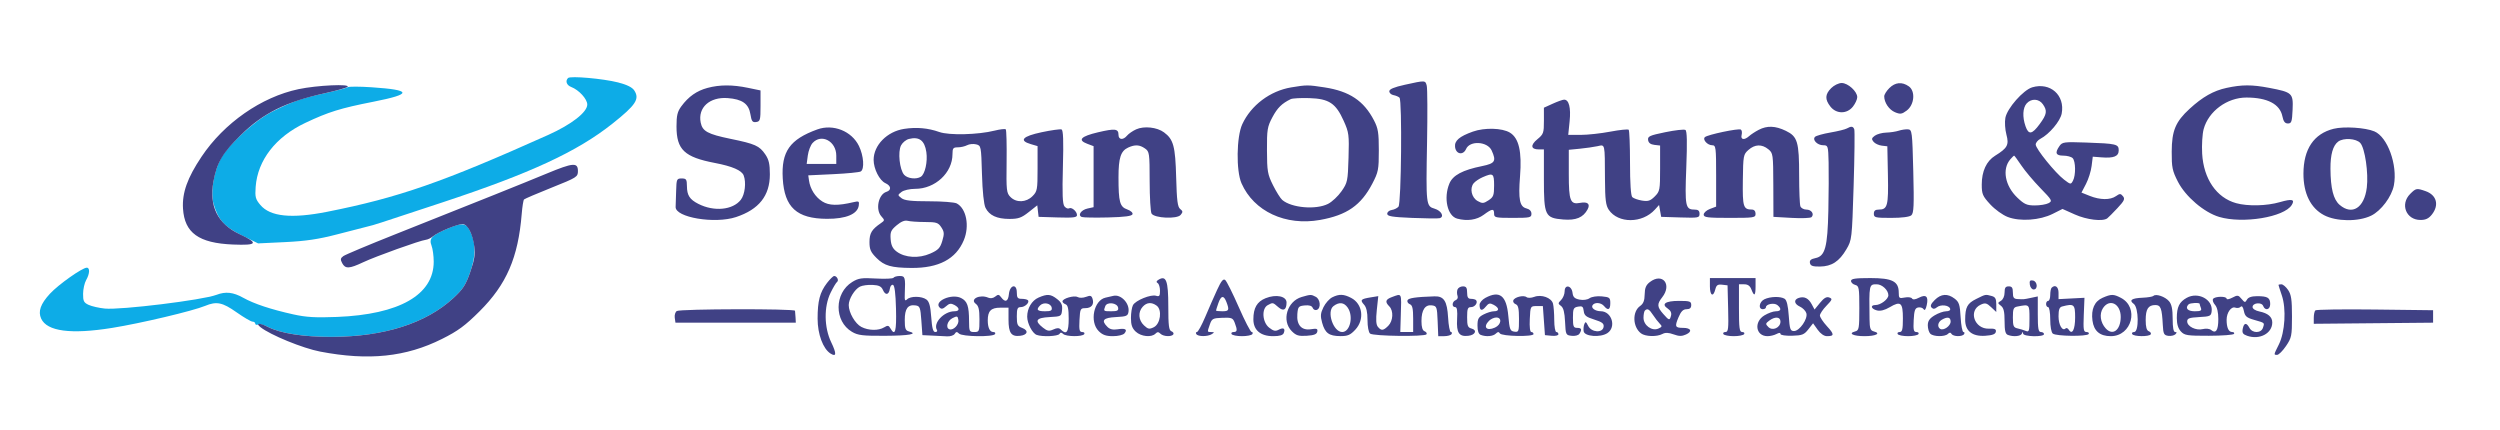 <svg width="291" height="50" viewBox="0 0 291 50" fill="none" xmlns="http://www.w3.org/2000/svg">
<path fill-rule="evenodd" clip-rule="evenodd" d="M66.121 9.081C65.776 9.426 65.948 9.918 66.486 10.124C67.39 10.471 68.358 11.528 68.358 12.168C68.358 13.062 66.524 14.488 63.807 15.708C51.531 21.215 46.37 23.01 38.087 24.651C33.934 25.473 31.451 25.22 30.305 23.857C29.738 23.183 29.672 22.928 29.759 21.751C29.987 18.646 32.092 15.932 35.533 14.306C38.239 13.027 39.612 12.6 43.464 11.841C48.03 10.941 47.973 10.474 43.259 10.158C41.852 10.064 40.592 10.062 40.459 10.153C40.327 10.245 39.131 10.56 37.803 10.854C34.99 11.476 34.094 11.79 31.681 13C29.648 14.019 26.517 16.902 25.663 18.541C24.856 20.089 24.489 22.456 24.858 23.725C25.405 25.602 26.112 26.389 28.154 27.399L30.042 28.331L33.205 28.18C35.594 28.065 37.075 27.844 39.259 27.276C40.849 26.863 42.476 26.443 42.875 26.344C43.706 26.137 43.344 26.254 51.45 23.575C61.755 20.17 67.187 17.654 71.301 14.383C74.023 12.218 74.479 11.521 73.826 10.523C73.59 10.163 72.971 9.858 71.943 9.595C70.202 9.15 66.388 8.813 66.121 9.081ZM51.984 26.657C50.231 27.414 49.915 27.764 50.232 28.597C50.371 28.961 50.484 29.799 50.484 30.46C50.484 34.322 46.489 36.603 39.22 36.892C36.726 36.99 35.641 36.927 34.147 36.595C31.52 36.011 29.573 35.365 28.308 34.658C27.144 34.007 26.26 33.911 25.197 34.319C23.625 34.922 14.034 36.101 12.199 35.916C11.534 35.849 10.692 35.658 10.327 35.492C9.757 35.231 9.664 35.047 9.671 34.2C9.676 33.657 9.835 32.941 10.025 32.609C10.448 31.868 10.486 31.159 10.102 31.159C9.576 31.159 6.797 33.122 5.817 34.185C4.718 35.378 4.41 36.248 4.79 37.084C5.469 38.573 8.255 38.939 13.044 38.169C16.398 37.63 22.438 36.199 23.883 35.602C25.213 35.052 25.887 35.191 27.537 36.353C28.386 36.95 29.222 37.44 29.395 37.44C29.569 37.44 29.711 37.545 29.711 37.674C29.711 37.802 29.864 37.849 30.051 37.777C30.238 37.705 30.714 37.812 31.107 38.016C32.633 38.805 35.294 39.227 38.648 39.213C44.722 39.188 49.604 37.625 52.777 34.691C53.902 33.651 54.215 33.168 54.74 31.655C55.421 29.692 55.406 28.278 54.688 26.839C54.234 25.929 53.748 25.896 51.984 26.657Z" fill="#0DACE7"/>
<path fill-rule="evenodd" clip-rule="evenodd" d="M163.526 9.866C162.264 10.145 161.715 10.374 161.715 10.625C161.715 10.822 161.932 11.023 162.198 11.071C162.463 11.119 162.78 11.252 162.901 11.367C163.22 11.669 163.11 23.662 162.785 24.054C162.642 24.226 162.288 24.401 161.999 24.442C161.71 24.483 161.473 24.68 161.473 24.879C161.473 25.174 162.011 25.265 164.372 25.365C165.966 25.433 167.411 25.447 167.584 25.395C168.148 25.227 167.77 24.522 166.992 24.293C165.991 23.997 165.977 23.875 166.109 16.571C166.169 13.263 166.153 10.301 166.075 9.989C165.911 9.335 165.93 9.336 163.526 9.866ZM213.153 10.255C212.429 10.979 212.403 11.571 213.061 12.407C213.753 13.287 214.99 13.287 215.682 12.407C215.958 12.057 216.183 11.563 216.183 11.309C216.183 10.644 215.103 9.662 214.372 9.662C214.027 9.662 213.479 9.929 213.153 10.255ZM219.916 10.255C219.59 10.581 219.323 11.011 219.323 11.21C219.323 11.943 219.888 12.777 220.578 13.063C221.191 13.317 221.374 13.292 221.935 12.874C222.84 12.201 222.979 10.606 222.181 10.047C221.396 9.497 220.601 9.571 219.916 10.255ZM34.751 10.377C30.426 11.29 26.085 14.313 23.456 18.244C21.807 20.709 21.188 22.445 21.302 24.286C21.478 27.109 23.135 28.3 27.113 28.463C29.972 28.579 30.143 28.31 27.881 27.252C25.34 26.062 24.316 23.994 24.846 21.122C25.252 18.919 25.913 17.801 28.047 15.71C30.646 13.164 33.286 11.851 37.801 10.856C39.13 10.563 40.32 10.229 40.446 10.114C40.855 9.739 36.909 9.922 34.751 10.377ZM82.344 10.235C81.093 10.573 80.143 11.241 79.31 12.37C78.851 12.992 78.744 13.438 78.745 14.721C78.746 17.422 79.659 18.289 83.22 18.97C85.241 19.357 86.339 19.833 86.564 20.422C86.877 21.235 86.709 22.647 86.228 23.259C85.288 24.454 83.104 24.66 81.28 23.727C80.277 23.214 79.968 22.734 79.959 21.679C79.952 20.876 79.883 20.773 79.347 20.773C78.775 20.773 78.741 20.848 78.703 22.222C78.681 23.019 78.654 23.856 78.643 24.081C78.582 25.309 83.2 26.088 85.675 25.266C88.342 24.38 89.61 22.782 89.612 20.305C89.613 19.091 89.495 18.577 89.074 17.963C88.395 16.972 87.899 16.75 85.052 16.165C82.374 15.613 81.764 15.282 81.561 14.268C81.212 12.522 82.598 11.263 84.7 11.418C86.399 11.543 87.154 12.08 87.349 13.302C87.48 14.118 87.588 14.264 88.016 14.204C88.483 14.137 88.526 13.979 88.526 12.329V10.527L87.077 10.226C85.26 9.848 83.769 9.851 82.344 10.235ZM150.294 10.172C147.84 10.581 145.62 12.252 144.601 14.457C143.924 15.921 143.873 19.886 144.512 21.338C145.949 24.602 149.639 26.322 153.659 25.6C156.78 25.04 158.419 23.901 159.738 21.377C160.438 20.035 160.495 19.749 160.495 17.512C160.496 15.45 160.414 14.938 159.931 14.01C158.747 11.73 157.087 10.622 154.18 10.172C152.243 9.872 152.095 9.872 150.294 10.172ZM236.554 10.163C235.509 10.473 233.634 12.602 233.425 13.716C233.334 14.203 233.388 15.072 233.546 15.664C233.869 16.87 233.674 17.233 232.227 18.128C231.224 18.748 230.676 19.931 230.676 21.479C230.676 22.591 230.776 22.825 231.661 23.785C232.213 24.384 233.111 25.032 233.704 25.258C235.14 25.806 237.437 25.646 238.938 24.892L240.075 24.321L241.505 24.962C242.896 25.587 244.767 25.809 245.289 25.413C245.422 25.312 245.956 24.776 246.475 24.22C247.268 23.373 247.37 23.151 247.114 22.841C246.843 22.515 246.749 22.514 246.297 22.831C245.632 23.296 244.454 23.285 243.248 22.803L242.284 22.417L242.807 21.414C243.095 20.862 243.391 19.922 243.464 19.324L243.599 18.237L244.614 18.317C246.051 18.43 246.618 18.199 246.618 17.501C246.618 16.776 246.357 16.714 242.802 16.591C240.258 16.503 240.05 16.53 239.723 16.998C239.163 17.797 239.291 18.116 240.169 18.116C240.607 18.116 241.096 18.247 241.256 18.406C241.612 18.763 241.636 20.395 241.293 21.035C241.048 21.493 241.02 21.49 240.256 20.907C239.225 20.121 236.956 17.315 236.956 16.826C236.956 16.615 237.201 16.314 237.5 16.158C238.542 15.614 239.815 14.104 239.982 13.215C240.382 11.083 238.652 9.543 236.554 10.163ZM259.175 10.231C257.655 10.558 256.377 11.281 254.871 12.664C253.232 14.168 252.798 15.209 252.787 17.65C252.778 19.487 252.859 19.881 253.506 21.145C254.396 22.886 256.552 24.726 258.314 25.25C261.067 26.067 265.879 25.278 266.756 23.864C267.164 23.207 266.795 23.117 265.379 23.528C263.847 23.974 261.645 24.025 260.284 23.648C258 23.013 256.5 20.826 256.331 17.884C256.274 16.882 256.352 15.6 256.505 15.033C257.068 12.949 259.232 11.352 261.489 11.354C263.926 11.357 265.379 12.114 265.669 13.533C265.795 14.147 265.968 14.372 266.314 14.372C266.73 14.372 266.796 14.175 266.858 12.756C266.942 10.844 266.832 10.742 264.134 10.227C262.121 9.843 260.97 9.844 259.175 10.231ZM150.241 11.539C149.206 12.042 148.691 12.551 148.107 13.648C147.519 14.751 147.464 15.086 147.475 17.512C147.485 19.939 147.546 20.29 148.176 21.555C148.556 22.317 149.04 23.089 149.252 23.272C150.328 24.198 153.169 24.443 154.583 23.732C155.044 23.499 155.751 22.838 156.153 22.262C156.849 21.264 156.888 21.08 156.969 18.362C157.048 15.691 157.013 15.417 156.406 14.066C155.487 12.017 154.698 11.494 152.415 11.421C151.419 11.389 150.44 11.442 150.241 11.539ZM180.736 12.071L179.71 12.537L179.712 14.058C179.714 15.474 179.661 15.623 178.95 16.208C178.111 16.897 178.182 17.391 179.12 17.391H179.71V20.867C179.71 25.106 179.839 25.374 181.961 25.55C183.445 25.673 184.287 25.322 184.799 24.366C185.135 23.737 184.797 23.448 183.92 23.616C182.785 23.833 182.608 23.383 182.608 20.283V17.436L183.876 17.312C184.574 17.243 185.498 17.112 185.93 17.02C186.852 16.824 186.796 16.578 186.819 20.894C186.832 23.247 186.916 23.91 187.261 24.419C188.359 26.034 191.165 26.021 192.633 24.394L193.116 23.86L193.238 24.551L193.361 25.242L195.593 25.311C197.701 25.377 197.826 25.353 197.826 24.889C197.826 24.531 197.668 24.396 197.251 24.396C196.18 24.396 196.107 24.028 196.284 19.507C196.4 16.523 196.37 15.242 196.181 15.125C196.034 15.034 194.981 15.152 193.841 15.387C192.014 15.763 191.776 15.871 191.838 16.3C191.885 16.63 192.123 16.812 192.572 16.864L193.236 16.94V19.592C193.236 22.119 193.207 22.273 192.615 22.866C192.101 23.38 191.843 23.463 191.126 23.347C190.649 23.269 190.141 23.087 189.996 22.943C189.83 22.776 189.734 21.317 189.734 18.969C189.734 16.929 189.664 15.189 189.579 15.104C189.493 15.018 188.53 15.117 187.438 15.324C186.347 15.531 184.798 15.701 183.997 15.701H182.542L182.703 14.128C182.867 12.526 182.627 11.589 182.056 11.6C181.895 11.602 181.301 11.815 180.736 12.071ZM235.907 12.036C235.445 12.546 235.391 13.607 235.772 14.698C236.128 15.718 236.527 15.657 237.418 14.445C238.261 13.299 238.325 12.898 237.788 12.131C237.332 11.48 236.45 11.435 235.907 12.036ZM95.131 15.066C91.924 16.231 90.931 17.643 91.112 20.776C91.307 24.141 92.745 25.453 96.256 25.471C98.47 25.482 99.817 24.922 99.96 23.929C100.033 23.422 99.973 23.382 99.356 23.529C97.53 23.963 96.5 23.942 95.724 23.454C94.902 22.938 94.308 22.007 94.167 21.015L94.082 20.411L96.993 20.273C98.594 20.198 100.034 20.056 100.193 19.957C100.644 19.679 100.534 18.133 99.982 16.994C99.141 15.255 96.976 14.395 95.131 15.066ZM105.239 15.002C103.257 15.308 101.69 16.901 101.69 18.611C101.69 19.653 102.374 21.006 103.057 21.317C103.735 21.626 103.795 22.135 103.176 22.331C102.242 22.628 101.88 24.396 102.593 25.184C102.993 25.625 102.99 25.663 102.533 25.977C101.468 26.708 101.207 27.14 101.207 28.174C101.207 29.032 101.35 29.354 102.03 30.033C102.936 30.939 103.75 31.171 106.088 31.189C109.271 31.212 111.271 30.154 112.186 27.963C112.877 26.31 112.488 24.28 111.366 23.679C111.11 23.542 109.665 23.43 108.153 23.43C106.08 23.43 105.291 23.341 104.937 23.068C104.473 22.709 104.473 22.702 104.937 22.343C105.2 22.14 105.9 21.981 106.53 21.981C108.858 21.981 110.869 20.11 110.869 17.944C110.869 17.253 110.949 17.15 111.489 17.15C111.83 17.15 112.317 17.038 112.571 16.902C112.825 16.766 113.297 16.721 113.619 16.802C114.198 16.948 114.207 16.992 114.301 20.25C114.36 22.296 114.517 23.793 114.713 24.189C115.15 25.071 116.037 25.483 117.498 25.483C118.536 25.483 118.902 25.354 119.739 24.691L120.739 23.899L120.816 24.57L120.893 25.242L123.128 25.311C124.926 25.367 125.362 25.314 125.362 25.039C125.362 24.605 124.73 24.069 124.434 24.252C124.31 24.328 124.073 24.227 123.907 24.027C123.681 23.755 123.635 22.603 123.722 19.419C123.807 16.347 123.762 15.145 123.561 15.068C123.408 15.009 122.365 15.155 121.243 15.392C119.016 15.863 118.566 16.359 119.987 16.777L120.773 17.008V19.626C120.773 22.084 120.736 22.28 120.18 22.837C119.441 23.576 118.304 23.619 117.619 22.933C117.157 22.471 117.125 22.182 117.169 18.82C117.195 16.831 117.151 15.139 117.071 15.059C116.992 14.979 116.406 15.045 115.771 15.205C113.852 15.688 110.479 15.772 109.334 15.365C108.027 14.9 106.676 14.78 105.239 15.002ZM132.246 15.057C131.847 15.237 131.372 15.565 131.19 15.784C130.733 16.335 130.193 16.285 130.193 15.693C130.193 14.98 129.798 14.932 127.797 15.402C125.809 15.87 125.404 16.301 126.545 16.732L127.294 17.014V20.565V24.116L126.59 24.271C125.833 24.437 125.412 25.062 125.924 25.259C126.096 25.325 127.471 25.348 128.98 25.311C130.934 25.262 131.753 25.153 131.825 24.935C131.883 24.762 131.614 24.519 131.208 24.377C130.345 24.076 130.193 23.514 130.193 20.633C130.193 18.378 130.456 17.569 131.318 17.176C132.12 16.811 132.644 16.84 133.279 17.284C133.791 17.643 133.816 17.822 133.82 21.089C133.822 22.974 133.922 24.673 134.042 24.862C134.382 25.401 137.007 25.521 137.424 25.018C137.703 24.682 137.695 24.578 137.375 24.328C137.073 24.093 136.979 23.357 136.906 20.652C136.808 17.012 136.595 16.223 135.486 15.403C134.675 14.803 133.162 14.641 132.246 15.057ZM204.71 15.115C204.312 15.323 203.814 15.648 203.604 15.838C203.043 16.346 202.577 16.273 202.726 15.701C202.796 15.435 202.753 15.156 202.631 15.081C202.364 14.916 198.762 15.674 198.452 15.961C198.146 16.243 198.745 16.908 199.304 16.908C199.728 16.908 199.758 17.147 199.758 20.479V24.049L199.033 24.322C198.635 24.473 198.309 24.768 198.309 24.979C198.309 25.309 198.732 25.362 201.328 25.362C204.186 25.362 204.347 25.337 204.347 24.879C204.347 24.582 204.185 24.395 203.925 24.393C202.916 24.384 202.826 24.092 202.867 20.978C202.904 18.11 202.929 17.974 203.519 17.452C204.27 16.787 205.075 16.758 205.83 17.37C206.384 17.819 206.401 17.943 206.414 21.537L206.427 25.242L208.54 25.362C209.703 25.429 210.748 25.389 210.863 25.273C211.212 24.922 210.853 24.396 210.265 24.396C209.962 24.396 209.647 24.224 209.566 24.014C209.486 23.804 209.42 22.19 209.42 20.427C209.42 16.508 209.236 15.889 207.875 15.23C206.653 14.638 205.691 14.603 204.71 15.115ZM214.975 14.953C214.776 15.066 213.914 15.278 213.059 15.425C212.205 15.572 211.4 15.798 211.27 15.928C210.923 16.275 211.54 16.908 212.227 16.908C212.781 16.908 212.803 16.977 212.85 18.901C212.877 19.997 212.863 22.524 212.82 24.517C212.727 28.78 212.445 29.818 211.319 30.043C210.79 30.149 210.615 30.305 210.677 30.614C210.744 30.946 210.998 31.036 211.842 31.026C213.209 31.009 214.088 30.436 214.918 29.02C215.559 27.926 215.568 27.846 215.762 21.641C215.87 18.19 215.903 15.225 215.837 15.051C215.697 14.688 215.488 14.664 214.975 14.953ZM271.633 14.991C269.332 15.566 268.13 17.35 268.121 20.202C268.114 22.515 268.956 24.22 270.512 25.043C271.94 25.798 274.507 25.827 275.998 25.105C277.161 24.542 278.401 22.885 278.65 21.56C279.094 19.192 277.91 15.933 276.373 15.291C275.316 14.849 272.83 14.692 271.633 14.991ZM171.439 15.32C169.866 15.881 169.286 16.381 169.369 17.105C169.468 17.961 170.312 18.116 170.652 17.34C171.092 16.332 173.145 16.455 173.63 17.518C174.193 18.754 174.028 19.024 172.524 19.33C170.243 19.792 169.115 20.393 168.711 21.359C168.008 23.044 168.472 25.143 169.616 25.449C170.787 25.763 171.888 25.603 172.705 25C173.695 24.27 173.913 24.248 173.913 24.879C173.913 25.327 174.074 25.362 176.087 25.362C178.092 25.362 178.26 25.326 178.26 24.884C178.26 24.578 178.048 24.352 177.671 24.257C176.888 24.061 176.72 23.211 176.933 20.515C177.161 17.642 176.796 16.073 175.755 15.439C174.857 14.891 172.8 14.834 171.439 15.32ZM221.014 15.213C220.682 15.322 220.023 15.422 219.551 15.435C219.078 15.448 218.484 15.61 218.231 15.795C217.848 16.075 217.824 16.194 218.082 16.505C218.253 16.711 218.683 16.913 219.039 16.954L219.686 17.029L219.753 20.378C219.825 23.96 219.709 24.396 218.69 24.396C218.277 24.396 218.116 24.532 218.116 24.879C218.116 25.324 218.277 25.362 220.123 25.362C221.381 25.362 222.259 25.25 222.478 25.061C222.767 24.809 222.805 23.942 222.705 19.928C222.59 15.315 222.562 15.095 222.101 15.056C221.835 15.034 221.346 15.104 221.014 15.213ZM105.799 16.174C105.467 16.257 105.056 16.592 104.884 16.919C104.49 17.666 104.711 19.757 105.246 20.349C105.646 20.791 106.661 20.907 107.19 20.571C107.671 20.266 107.992 18.819 107.827 17.701C107.627 16.348 106.997 15.873 105.799 16.174ZM94.582 16.648C94.35 16.904 94.102 17.556 94.029 18.097L93.897 19.082H95.62H97.343V18.116C97.343 16.435 95.609 15.513 94.582 16.648ZM272.158 16.486C271.551 16.947 271.255 17.995 271.266 19.641C271.282 21.946 271.606 23.22 272.333 23.846C273.788 25.097 275.201 24.203 275.495 21.843C275.706 20.157 275.281 17.245 274.737 16.643C274.254 16.11 272.772 16.02 272.158 16.486ZM234.007 18.539C233.02 19.674 233.376 21.631 234.819 23.007C235.63 23.78 235.929 23.913 236.861 23.913C237.462 23.913 238.178 23.794 238.451 23.648C238.92 23.396 238.869 23.301 237.502 21.896C236.707 21.079 235.71 19.894 235.287 19.263C234.864 18.633 234.485 18.116 234.446 18.116C234.406 18.116 234.209 18.306 234.007 18.539ZM63.647 20.199C60.933 21.325 55.917 23.337 45.97 27.288C42.89 28.512 40.186 29.647 39.961 29.812C39.626 30.057 39.602 30.205 39.833 30.635C40.196 31.313 40.648 31.293 42.27 30.528C43.734 29.837 48.913 27.98 49.568 27.912C49.796 27.888 50.176 27.703 50.413 27.502C50.987 27.014 53.225 26.087 53.831 26.087C54.431 26.087 55.01 27.191 55.213 28.724C55.329 29.599 55.221 30.267 54.739 31.656C54.214 33.168 53.901 33.651 52.776 34.692C49.603 37.625 44.721 39.188 38.647 39.213C35.318 39.228 32.632 38.805 31.14 38.033C30.224 37.56 29.696 37.59 30.314 38.08C31.459 38.99 35.239 40.537 37.266 40.926C42.907 42.007 47.252 41.556 51.449 39.452C53.316 38.517 54.13 37.918 55.816 36.241C58.96 33.112 60.314 29.988 60.727 24.908C60.796 24.06 60.917 23.299 60.996 23.217C61.075 23.135 62.519 22.517 64.205 21.843C67.154 20.664 67.27 20.591 67.27 19.91C67.27 18.881 66.718 18.924 63.647 20.199ZM172.584 20.625C172.185 20.798 171.716 21.114 171.54 21.325C171.047 21.919 171.285 23.001 171.995 23.398C172.544 23.704 172.686 23.695 173.263 23.317C173.835 22.942 173.913 22.736 173.913 21.591C173.913 20.175 173.802 20.094 172.584 20.625ZM280.544 22.574C279.345 23.773 280.071 25.604 281.745 25.604C282.352 25.604 282.707 25.434 283.074 24.968C283.943 23.862 283.627 22.698 282.336 22.248C281.293 21.884 281.221 21.897 280.544 22.574ZM104.375 26.222C103.702 26.788 103.608 27.006 103.671 27.846C103.724 28.563 103.91 28.94 104.38 29.29C105.346 30.008 106.958 30.102 108.281 29.517C109.212 29.105 109.435 28.872 109.68 28.051C109.93 27.216 109.915 26.986 109.57 26.46C109.21 25.911 109.006 25.845 107.663 25.842C106.836 25.84 105.932 25.778 105.655 25.704C105.319 25.613 104.892 25.786 104.375 26.222ZM96.258 32.946C95.43 34.032 95.169 35.028 95.169 37.098C95.169 38.898 95.802 40.603 96.675 41.154C97.367 41.591 97.392 41.164 96.752 39.837C95.921 38.113 95.89 35.7 96.678 34.085C96.977 33.472 97.317 32.902 97.434 32.817C97.675 32.642 97.425 32.126 97.099 32.126C96.981 32.126 96.603 32.495 96.258 32.946ZM104.009 32.328C103.941 32.439 103.018 32.48 101.959 32.419C100.293 32.322 99.92 32.377 99.197 32.824C97.097 34.122 97.08 37.392 99.166 38.623C99.865 39.035 100.404 39.1 103.012 39.087C105.836 39.074 106.929 38.873 105.794 38.577C105.396 38.473 105.314 38.246 105.314 37.25C105.314 35.919 105.679 35.423 106.568 35.549C107.075 35.621 107.136 35.78 107.246 37.319L107.367 39.01L108.454 39.061C109.052 39.089 109.852 39.13 110.232 39.151C110.613 39.173 111.016 39.042 111.128 38.861C111.291 38.598 111.393 38.592 111.632 38.831C111.996 39.194 115.601 39.245 115.821 38.889C115.903 38.756 115.812 38.647 115.619 38.647C115.214 38.647 114.975 38.141 114.975 37.283C114.975 36.203 115.356 35.815 116.416 35.815H117.391V37.202C117.391 38.765 117.711 39.21 118.746 39.087C119.626 38.984 119.758 38.467 118.98 38.172C118.437 37.965 118.357 37.794 118.357 36.842C118.357 35.934 118.434 35.749 118.811 35.749C119.315 35.749 119.891 35.19 119.643 34.942C119.556 34.854 119.231 34.783 118.921 34.783C118.452 34.783 118.357 34.657 118.357 34.04C118.357 32.974 117.541 33.152 117.436 34.241C117.352 35.104 117.003 35.247 116.538 34.611C116.283 34.262 116.174 34.248 115.85 34.517C115.619 34.709 115.294 34.763 115.039 34.652C114.054 34.224 112.845 34.821 113.587 35.369C113.909 35.608 114.009 36.032 114.009 37.164C114.009 38.585 113.984 38.647 113.405 38.647C112.838 38.647 112.801 38.57 112.798 37.379C112.794 35.618 112.598 35.055 111.865 34.688C110.761 34.136 108.654 35.079 109.376 35.802C109.58 36.006 109.769 35.968 110.119 35.652C110.493 35.312 110.688 35.282 111.091 35.496C111.734 35.841 111.738 36.232 111.099 36.232C109.863 36.232 108.572 37.619 109.064 38.417C109.143 38.544 109.052 38.647 108.863 38.647C108.609 38.647 108.486 38.195 108.395 36.914C108.302 35.619 108.16 35.101 107.833 34.861C107.28 34.457 105.99 34.447 105.584 34.843C105.334 35.087 105.283 34.96 105.318 34.179C105.401 32.285 105.355 32.126 104.724 32.126C104.4 32.126 104.078 32.217 104.009 32.328ZM134.817 32.582C134.588 32.727 134.57 32.84 134.756 32.955C134.903 33.046 135.024 33.447 135.024 33.847C135.024 34.45 134.946 34.549 134.566 34.428C133.964 34.237 132.175 34.964 131.877 35.521C131.748 35.761 131.642 36.436 131.642 37.019C131.642 37.816 131.781 38.211 132.201 38.605C132.813 39.18 134.028 39.305 134.492 38.841C134.718 38.615 134.847 38.615 135.072 38.841C135.411 39.18 136.385 39.227 136.578 38.914C136.652 38.795 136.549 38.636 136.351 38.559C136.06 38.448 135.99 37.889 135.99 35.684C135.99 32.642 135.745 31.994 134.817 32.582ZM141.67 33.745C141.315 34.515 140.692 35.933 140.286 36.896C139.879 37.859 139.446 38.647 139.324 38.647C139.202 38.647 139.169 38.756 139.251 38.889C139.441 39.196 140.587 39.196 141.062 38.889C141.372 38.689 141.363 38.654 141.002 38.651C140.504 38.647 140.51 38.677 140.831 37.755C141.062 37.093 141.183 37.029 142.285 36.99C143.373 36.952 143.509 37.007 143.724 37.572C144.051 38.431 144.023 38.647 143.584 38.647C143.377 38.647 143.275 38.756 143.357 38.889C143.439 39.022 143.983 39.13 144.565 39.13C145.147 39.13 145.69 39.022 145.773 38.889C145.855 38.756 145.818 38.647 145.692 38.647C145.565 38.647 144.891 37.343 144.193 35.749C143.494 34.155 142.787 32.737 142.619 32.598C142.388 32.406 142.16 32.682 141.67 33.745ZM192.044 32.83C191.596 33.174 191.452 33.519 191.44 34.27C191.429 34.991 191.287 35.353 190.911 35.617C189.977 36.27 190.034 38.058 191.011 38.801C191.514 39.183 192.853 39.224 193.502 38.876C193.843 38.694 194.21 38.706 194.802 38.92C195.444 39.153 195.768 39.155 196.257 38.932C197.022 38.584 196.837 38.164 195.919 38.164C194.984 38.164 194.921 38.023 195.374 36.943C195.669 36.241 195.913 35.995 196.316 35.993C196.698 35.991 196.859 35.846 196.859 35.507C196.859 35.078 196.698 35.024 195.424 35.024C193.85 35.024 193.328 35.389 194.135 35.926C194.457 36.139 194.59 36.424 194.511 36.727C194.351 37.337 194.291 37.325 193.595 36.534C192.878 35.719 192.858 35.395 193.478 34.607C194.656 33.109 193.517 31.698 192.044 32.83ZM199.033 33.333C199.033 34.414 199.424 34.631 199.662 33.682C199.786 33.188 199.944 33.08 200.452 33.139L201.087 33.213L201.155 35.93C201.214 38.283 201.172 38.647 200.839 38.647C200.627 38.647 200.521 38.756 200.603 38.889C200.686 39.022 201.229 39.13 201.811 39.13C202.393 39.13 202.937 39.022 203.019 38.889C203.101 38.756 202.999 38.647 202.792 38.647C202.472 38.647 202.415 38.224 202.415 35.87V33.092H203.025C203.453 33.092 203.703 33.272 203.864 33.696C204.193 34.559 204.347 34.443 204.347 33.333V32.367H201.69H199.033V33.333ZM215.459 32.701C215.459 32.885 215.676 33.092 215.942 33.162C216.387 33.278 216.425 33.491 216.425 35.87C216.425 38.243 216.386 38.461 215.944 38.577C215.07 38.805 215.707 39.13 217.029 39.13C218.35 39.13 218.987 38.805 218.113 38.577C217.712 38.472 217.629 38.237 217.614 37.16C217.556 33.096 217.557 33.092 218.455 33.092C219.078 33.092 219.806 33.778 219.806 34.365C219.806 34.828 218.912 35.507 218.303 35.507C217.661 35.507 217.786 35.959 218.475 36.132C218.874 36.232 219.373 36.108 219.959 35.762C221.249 35.001 221.497 35.212 221.497 37.07C221.497 38.338 221.423 38.647 221.121 38.647C220.914 38.647 220.811 38.756 220.893 38.889C220.975 39.022 221.519 39.13 222.101 39.13C222.683 39.13 223.227 39.022 223.309 38.889C223.391 38.756 223.283 38.647 223.069 38.647C222.749 38.647 222.694 38.404 222.753 37.261C222.812 36.128 222.909 35.859 223.28 35.788C223.53 35.74 223.817 35.835 223.918 35.999C224.035 36.189 224.164 36.015 224.273 35.516C224.494 34.509 224.194 34.223 223.367 34.652C222.934 34.877 222.661 34.907 222.559 34.742C222.474 34.605 222.092 34.555 221.71 34.632C221.07 34.76 221.014 34.714 221.014 34.062C221.014 32.749 220.27 32.367 217.708 32.367C215.954 32.367 215.459 32.441 215.459 32.701ZM236.272 33.131C236.316 33.441 236.515 33.696 236.715 33.696C237.238 33.696 237.166 32.754 236.635 32.651C236.292 32.585 236.21 32.693 236.272 33.131ZM100.101 33.362C99.48 33.671 98.792 34.799 98.792 35.508C98.792 36.387 99.539 37.68 100.262 38.054C101.096 38.486 102.256 38.508 102.915 38.104C103.331 37.849 103.445 37.868 103.648 38.225C104.192 39.181 104.362 38.584 104.295 35.95C104.25 34.154 104.132 33.221 103.943 33.158C103.787 33.106 103.624 33.306 103.581 33.602C103.473 34.339 103.064 34.417 102.775 33.757C102.591 33.338 102.313 33.201 101.57 33.163C101.038 33.135 100.377 33.225 100.101 33.362ZM265.217 33.17C265.217 33.212 265.392 33.76 265.605 34.387C266.137 35.946 265.975 38.649 265.265 40.082C264.638 41.347 264.645 41.304 265.064 41.304C265.246 41.304 265.708 40.843 266.091 40.278C266.743 39.316 266.787 39.099 266.787 36.836C266.787 34.877 266.702 34.295 266.337 33.756C266.089 33.391 265.736 33.092 265.552 33.092C265.367 33.092 265.217 33.127 265.217 33.17ZM169.652 33.696C169.576 33.895 169.577 34.225 169.656 34.43C169.737 34.641 169.644 34.86 169.44 34.938C169.006 35.105 168.961 35.749 169.384 35.748C169.6 35.748 169.663 36.147 169.606 37.152C169.516 38.748 169.833 39.216 170.92 39.087C171.733 38.992 171.975 38.423 171.281 38.241C170.852 38.129 170.773 37.925 170.773 36.928C170.773 35.932 170.844 35.749 171.23 35.749C171.688 35.749 172.073 35.197 171.802 34.927C171.723 34.848 171.459 34.783 171.215 34.783C170.884 34.783 170.773 34.6 170.773 34.058C170.773 33.491 170.666 33.333 170.282 33.333C170.012 33.333 169.729 33.496 169.652 33.696ZM182.125 33.902C182.125 34.235 181.941 34.691 181.716 34.916C181.338 35.294 181.337 35.346 181.703 35.615C181.984 35.819 182.121 36.359 182.173 37.457C182.244 38.97 182.264 39.012 182.944 39.09C183.341 39.135 183.731 39.031 183.846 38.848C184.167 38.343 184.096 38.164 183.574 38.164C183.157 38.164 183.091 38.003 183.091 36.985C183.091 35.925 183.152 35.794 183.683 35.692C184.175 35.598 184.286 35.684 184.347 36.208C184.407 36.724 184.625 36.9 185.574 37.198C186.496 37.487 186.715 37.658 186.661 38.044C186.557 38.79 185.249 38.708 184.862 37.931C184.613 37.432 184.54 37.401 184.412 37.736C184.327 37.956 184.295 38.333 184.341 38.573C184.455 39.173 186.286 39.309 187.097 38.777C188.167 38.076 187.617 36.239 186.333 36.228C185.684 36.223 185.172 35.854 185.369 35.534C185.607 35.15 186.362 35.203 186.715 35.628C187.176 36.184 187.439 36.062 187.439 35.291C187.439 34.649 187.358 34.584 186.452 34.498C185.891 34.444 185.276 34.537 185.025 34.712C184.763 34.895 184.287 34.962 183.851 34.874C183.286 34.761 183.101 34.582 183.044 34.093C182.944 33.229 182.125 33.059 182.125 33.902ZM233.333 34.046C233.333 34.467 233.16 34.862 232.91 35.012C232.508 35.254 232.508 35.281 232.91 35.594C233.23 35.843 233.333 36.279 233.333 37.38C233.333 38.486 233.425 38.873 233.715 38.984C234.356 39.23 235.218 39.148 235.347 38.829C235.444 38.587 235.473 38.587 235.488 38.829C235.511 39.196 237.922 39.255 237.922 38.889C237.922 38.756 237.759 38.647 237.56 38.647C237.266 38.647 237.198 38.256 237.198 36.575V34.503L236.413 34.669C235.534 34.855 235.588 34.851 234.843 34.811C234.406 34.788 234.299 34.64 234.299 34.058C234.299 33.495 234.192 33.333 233.816 33.333C233.442 33.333 233.333 33.495 233.333 34.046ZM238.808 33.495C238.719 33.583 238.647 33.963 238.647 34.34C238.647 34.716 238.538 35.024 238.405 35.024C238.273 35.024 238.164 35.187 238.164 35.387C238.164 35.586 238.273 35.749 238.405 35.749C238.539 35.749 238.647 36.383 238.647 37.169C238.647 38.013 238.769 38.687 238.949 38.832C239.337 39.145 242.932 39.186 243.121 38.88C243.2 38.752 243.086 38.647 242.868 38.647C242.525 38.647 242.482 38.375 242.552 36.655L242.632 34.662L241.123 34.74L239.613 34.819V34.076C239.613 33.378 239.214 33.089 238.808 33.495ZM120.887 34.637C120.103 34.978 119.565 35.883 119.565 36.859C119.565 37.637 120.16 38.788 120.663 38.98C121.307 39.228 123.147 39.15 123.322 38.868C123.439 38.679 123.558 38.679 123.747 38.868C124.076 39.198 126.006 39.214 126.207 38.889C126.289 38.756 126.182 38.647 125.968 38.647C125.647 38.647 125.592 38.404 125.652 37.259C125.72 35.957 125.762 35.87 126.328 35.87C127.043 35.87 127.381 35.438 127.175 34.789C127.052 34.4 126.925 34.36 126.417 34.553C126.064 34.688 125.649 34.697 125.432 34.575C125.031 34.351 123.671 34.745 123.671 35.085C123.671 35.193 123.834 35.344 124.033 35.42C124.303 35.523 124.396 35.953 124.396 37.103C124.396 38.669 124.142 39.021 123.484 38.364C123.273 38.152 123.052 38.149 122.607 38.352C122.114 38.576 121.908 38.539 121.393 38.134C120.376 37.334 120.592 36.99 122.161 36.908C123.523 36.837 123.552 36.821 123.624 36.079C123.681 35.494 123.55 35.205 123.048 34.811C122.302 34.224 121.908 34.192 120.887 34.637ZM129.589 34.438C129.456 34.472 129.051 34.564 128.688 34.644C127.316 34.947 126.801 37.451 127.887 38.538C128.338 38.989 128.736 39.13 129.548 39.13C130.147 39.13 130.735 38.988 130.886 38.806C131.268 38.346 130.997 38.182 130.093 38.329C129.552 38.416 129.186 38.331 128.906 38.051C128.144 37.289 128.405 36.986 129.891 36.908C131.132 36.844 131.288 36.777 131.359 36.278C131.498 35.295 130.464 34.22 129.589 34.438ZM147.311 34.713C146.315 35.116 145.893 35.845 145.893 37.166C145.893 38.426 146.72 39.13 148.197 39.13C148.959 39.13 149.333 39.018 149.433 38.758C149.635 38.232 149.397 38.082 148.838 38.381C148.462 38.583 148.227 38.532 147.731 38.141C146.926 37.509 146.827 35.912 147.568 35.516C148.174 35.192 148.142 35.186 148.798 35.754C149.395 36.272 149.747 36.075 149.754 35.22C149.761 34.473 148.535 34.219 147.311 34.713ZM151.524 34.566C149.808 35.063 149.147 37.333 150.364 38.551C150.87 39.057 151.159 39.145 152.113 39.083C152.959 39.029 153.276 38.903 153.334 38.6C153.398 38.261 153.272 38.212 152.609 38.32C151.51 38.498 150.905 37.831 151.01 36.558C151.08 35.704 151.151 35.622 151.873 35.552C152.403 35.501 152.705 35.595 152.799 35.839C152.875 36.038 153.092 36.142 153.281 36.07C153.784 35.877 153.698 34.84 153.156 34.55C152.621 34.264 152.567 34.264 151.524 34.566ZM155.072 34.607C154.74 34.772 154.28 35.29 154.051 35.759C153.706 36.462 153.679 36.777 153.895 37.561C154.229 38.77 154.692 39.113 156.002 39.123C156.871 39.129 157.173 39.001 157.753 38.38C158.857 37.199 158.618 35.371 157.268 34.673C156.399 34.224 155.875 34.208 155.072 34.607ZM162.016 34.58C161.266 34.854 161.188 35.136 161.715 35.663C162.227 36.175 162.164 37.352 161.594 37.923C161.016 38.5 160.785 38.524 160.387 38.045C160.174 37.788 160.138 37.222 160.26 36.077L160.432 34.47L159.534 34.616C158.39 34.802 158.285 34.92 158.777 35.465C159.05 35.765 159.178 36.338 159.178 37.248C159.178 38.03 159.304 38.69 159.48 38.831C159.855 39.133 165.866 39.207 166.048 38.912C166.121 38.794 166.018 38.636 165.819 38.559C165.576 38.466 165.459 38.08 165.459 37.373C165.459 36.074 165.887 35.433 166.68 35.545C167.236 35.623 167.274 35.729 167.341 37.379L167.412 39.13H168.112C168.497 39.13 168.879 39.022 168.961 38.889C169.043 38.756 169.007 38.647 168.882 38.647C168.756 38.647 168.61 37.887 168.558 36.957C168.45 35.052 168.073 34.461 166.986 34.495C164.771 34.566 163.918 34.693 163.828 34.964C163.773 35.13 163.9 35.331 164.11 35.412C164.404 35.525 164.492 35.917 164.492 37.103V38.647H163.743H162.994L163.051 36.776C163.136 33.997 163.206 34.146 162.016 34.58ZM172.886 34.679C172.521 34.878 172.222 35.236 172.222 35.475C172.222 36.165 172.49 36.253 172.932 35.706C173.277 35.28 173.423 35.245 173.868 35.484C174.533 35.839 174.55 36.232 173.901 36.232C173.628 36.232 173.085 36.398 172.693 36.601C172.09 36.912 171.98 37.113 171.98 37.903C171.98 38.532 172.105 38.885 172.362 38.984C172.985 39.223 173.795 39.152 174.116 38.831C174.338 38.608 174.46 38.602 174.587 38.808C174.8 39.153 178.502 39.226 178.502 38.885C178.502 38.755 178.388 38.647 178.249 38.647C178.092 38.647 178.023 38.075 178.068 37.138C178.139 35.637 178.144 35.628 178.864 35.628H179.589L179.71 37.319L179.831 39.01L180.616 39.085C181.057 39.128 181.401 39.049 181.401 38.904C181.401 38.763 181.292 38.647 181.159 38.647C181.026 38.647 180.916 38.022 180.914 37.259C180.912 36.495 180.847 35.632 180.769 35.341C180.585 34.654 179.424 34.237 178.584 34.556C178.23 34.69 177.842 34.703 177.688 34.585C177.339 34.318 176.274 34.584 176.145 34.97C176.091 35.133 176.218 35.331 176.429 35.412C176.723 35.525 176.811 35.919 176.811 37.12C176.811 38.601 176.783 38.677 176.268 38.604C175.778 38.534 175.709 38.352 175.566 36.759C175.355 34.395 174.554 33.774 172.886 34.679ZM225.201 34.922C224.755 35.368 224.652 35.619 224.839 35.806C225.026 35.993 225.202 35.982 225.459 35.769C225.893 35.409 226.855 35.51 226.994 35.93C227.054 36.114 226.872 36.232 226.529 36.233C226.219 36.233 225.613 36.449 225.181 36.712C224.594 37.07 224.396 37.363 224.396 37.871C224.396 38.245 224.526 38.681 224.686 38.841C225.047 39.202 226.383 39.22 226.736 38.868C226.925 38.679 227.044 38.679 227.16 38.868C227.364 39.197 228.423 39.213 228.623 38.889C228.705 38.756 228.669 38.647 228.544 38.647C228.418 38.647 228.272 37.877 228.218 36.936C228.135 35.463 228.038 35.161 227.527 34.767C226.705 34.136 225.935 34.187 225.201 34.922ZM230.037 34.796C228.986 35.316 228.752 35.754 228.747 37.217C228.742 38.522 229.56 39.181 231.067 39.085C231.918 39.03 232.262 38.902 232.316 38.619C232.374 38.312 232.199 38.234 231.505 38.257C229.807 38.312 229.076 36.138 230.564 35.459C231.077 35.225 231.251 35.268 231.765 35.751L232.367 36.316V35.457C232.367 34.77 232.258 34.568 231.823 34.452C231.085 34.254 231.161 34.239 230.037 34.796ZM244.744 34.66C243.798 35.072 243.389 35.991 243.563 37.316C243.722 38.533 244.425 39.13 245.697 39.13C248.153 39.13 249.028 35.783 246.864 34.664C246.008 34.222 245.755 34.221 244.744 34.66ZM250.663 34.441C250.571 34.533 250.004 34.629 249.403 34.654C248.121 34.708 247.782 34.943 248.37 35.373C248.952 35.799 248.992 38.647 248.415 38.647C248.208 38.647 248.106 38.756 248.188 38.889C248.373 39.189 250.164 39.21 250.346 38.914C250.42 38.795 250.317 38.636 250.119 38.559C249.868 38.463 249.758 38.066 249.758 37.254C249.758 35.967 250.056 35.507 250.889 35.507C251.507 35.507 251.648 35.885 251.748 37.802C251.804 38.866 251.879 39.019 252.382 39.091C252.697 39.135 253.072 39.053 253.216 38.91C253.404 38.721 253.396 38.647 253.188 38.647C252.993 38.647 252.898 38.144 252.898 37.104C252.898 35.986 252.782 35.423 252.475 35.061C252.027 34.532 250.944 34.161 250.663 34.441ZM254.535 34.666C253.667 35.15 253.381 35.733 253.381 37.016C253.381 37.732 253.534 38.237 253.855 38.581C254.284 39.042 254.589 39.089 257.117 39.084C258.652 39.081 259.967 38.981 260.04 38.863C260.113 38.745 260.015 38.647 259.822 38.647C259.409 38.647 259.178 38.139 259.178 37.224C259.178 36.38 259.723 35.628 260.201 35.812C260.403 35.889 260.676 35.846 260.807 35.715C260.962 35.559 261.094 35.727 261.19 36.205C261.311 36.811 261.508 36.982 262.37 37.23C263.659 37.6 263.601 37.548 263.411 38.146C263.202 38.804 262.184 38.816 261.835 38.164C261.487 37.514 261.191 37.556 261.054 38.274C260.964 38.746 261.069 38.911 261.57 39.086C263.019 39.591 264.492 38.809 264.492 37.536C264.492 36.884 263.991 36.458 262.981 36.252C262.529 36.159 262.198 35.942 262.198 35.739C262.198 35.246 263.25 35.137 263.432 35.611C263.663 36.212 264.251 36.061 264.251 35.401C264.251 34.658 263.953 34.475 262.739 34.475C262.087 34.475 261.697 34.607 261.546 34.878C261.341 35.244 261.284 35.236 260.914 34.788C260.541 34.337 260.452 34.325 259.843 34.646C259.477 34.838 259.178 34.893 259.178 34.769C259.178 34.455 257.795 34.481 257.599 34.798C257.512 34.939 257.614 35.247 257.826 35.481C258.074 35.755 258.212 36.35 258.212 37.143C258.212 38.44 257.929 38.873 257.379 38.416C257.191 38.261 256.774 38.213 256.405 38.306C255.61 38.505 254.589 38.002 254.589 37.411C254.589 37.057 254.834 36.968 255.978 36.908C257.269 36.841 257.372 36.792 257.439 36.213C257.597 34.858 255.855 33.931 254.535 34.666ZM141.811 35.302C141.665 35.72 141.545 36.101 141.545 36.147C141.545 36.194 141.872 36.232 142.27 36.232C143.057 36.232 143.116 36.101 142.759 35.161C142.445 34.333 142.132 34.38 141.811 35.302ZM205.374 34.836C204.766 35.129 204.631 35.99 205.193 35.99C205.392 35.99 205.555 35.889 205.555 35.765C205.555 35.387 206.523 35.208 206.895 35.517C207.404 35.94 207.326 36.232 206.702 36.233C206.404 36.233 205.806 36.449 205.374 36.712C204.117 37.479 204.367 39.13 205.74 39.13C206.054 39.13 206.522 39.018 206.779 38.88C207.086 38.716 207.246 38.713 207.246 38.873C207.246 39.01 207.829 39.1 208.591 39.08C209.77 39.049 210.004 38.957 210.489 38.337L211.042 37.631L211.576 38.38C211.904 38.842 212.321 39.13 212.657 39.13C213.529 39.13 213.529 38.918 212.656 37.969C212.206 37.478 211.837 36.919 211.837 36.727C211.836 36.534 212.179 36.021 212.6 35.587C213.285 34.88 213.319 34.781 212.928 34.63C212.61 34.509 212.316 34.677 211.852 35.246L211.213 36.029L210.886 35.419C210.509 34.712 210.022 34.471 209.386 34.673C208.759 34.872 208.826 35.379 209.52 35.696C209.84 35.841 210.173 36.181 210.258 36.451C210.464 37.101 209.466 38.543 208.816 38.533C208.389 38.527 208.319 38.322 208.212 36.766C208.13 35.568 207.976 34.933 207.729 34.777C207.253 34.477 206.057 34.507 205.374 34.836ZM121.072 35.547C120.574 36.044 120.729 36.232 121.636 36.232C122.327 36.232 122.483 36.148 122.418 35.809C122.321 35.297 121.485 35.133 121.072 35.547ZM128.654 35.635C128.427 36.225 128.435 36.232 129.365 36.232C130.057 36.232 130.212 36.148 130.148 35.809C130.04 35.241 128.858 35.103 128.654 35.635ZM133.008 35.708C132.447 36.328 132.511 37.264 133.156 37.87C133.631 38.317 133.784 38.346 134.304 38.088C135.082 37.702 135.297 36.063 134.633 35.577C134.04 35.144 133.478 35.188 133.008 35.708ZM155.22 35.626C154.392 36.254 155.192 38.647 156.23 38.647C157.156 38.647 157.57 36.803 156.87 35.803C156.44 35.188 155.878 35.128 155.22 35.626ZM244.785 35.868C244.343 36.543 244.476 37.528 245.104 38.225C245.916 39.126 246.839 38.434 246.852 36.913C246.865 35.361 245.553 34.697 244.785 35.868ZM254.75 35.427C254.314 35.863 254.64 36.232 255.46 36.232C256.155 36.232 256.302 36.155 256.185 35.85C256.104 35.64 256.038 35.422 256.038 35.367C256.038 35.201 254.924 35.253 254.75 35.427ZM234.843 35.678C234.369 35.769 234.299 35.931 234.299 36.945C234.299 37.955 234.371 38.123 234.843 38.226C235.141 38.291 235.576 38.424 235.809 38.521C236.187 38.68 236.231 38.53 236.231 37.103C236.231 35.394 236.245 35.408 234.843 35.678ZM240.036 35.674C239.716 35.758 239.613 36.037 239.613 36.824C239.613 37.818 240.067 38.596 240.433 38.23C240.528 38.135 240.696 38.204 240.807 38.383C241.203 39.024 241.545 38.355 241.545 36.942C241.545 35.416 241.421 35.312 240.036 35.674ZM78.783 36.203C78.605 36.315 78.496 36.667 78.541 36.984L78.623 37.56H85.628H92.632L92.601 36.957C92.583 36.624 92.556 36.271 92.54 36.172C92.501 35.92 79.181 35.95 78.783 36.203ZM191.465 36.152C191.376 36.24 191.304 36.618 191.304 36.991C191.304 37.868 192.286 38.58 193.035 38.246C193.477 38.049 193.497 37.976 193.191 37.67C192.999 37.477 192.646 37.02 192.407 36.655C191.965 35.978 191.752 35.864 191.465 36.152ZM269.504 36.129C269.405 36.23 269.323 36.622 269.323 37.001V37.689L276.268 37.624L283.212 37.56V36.836V36.111L276.449 36.029C272.729 35.983 269.604 36.029 269.504 36.129ZM110.869 37.03C110.267 37.333 110.04 38.17 110.516 38.329C110.976 38.482 111.642 37.791 111.556 37.251C111.481 36.776 111.416 36.755 110.869 37.03ZM173.326 37.336C172.589 38.073 173.029 38.578 174.015 38.129C174.752 37.793 174.864 36.957 174.171 36.957C173.915 36.957 173.535 37.127 173.326 37.336ZM205.928 37.329C205.497 37.655 205.489 37.719 205.84 38.069C206.328 38.558 207.246 38.141 207.246 37.431C207.246 36.863 206.609 36.814 205.928 37.329ZM226.026 37.218C225.564 37.487 225.466 38.051 225.84 38.282C226.228 38.522 227.053 37.943 227.053 37.431C227.053 36.912 226.683 36.835 226.026 37.218Z" fill="#404185"/>
</svg>
